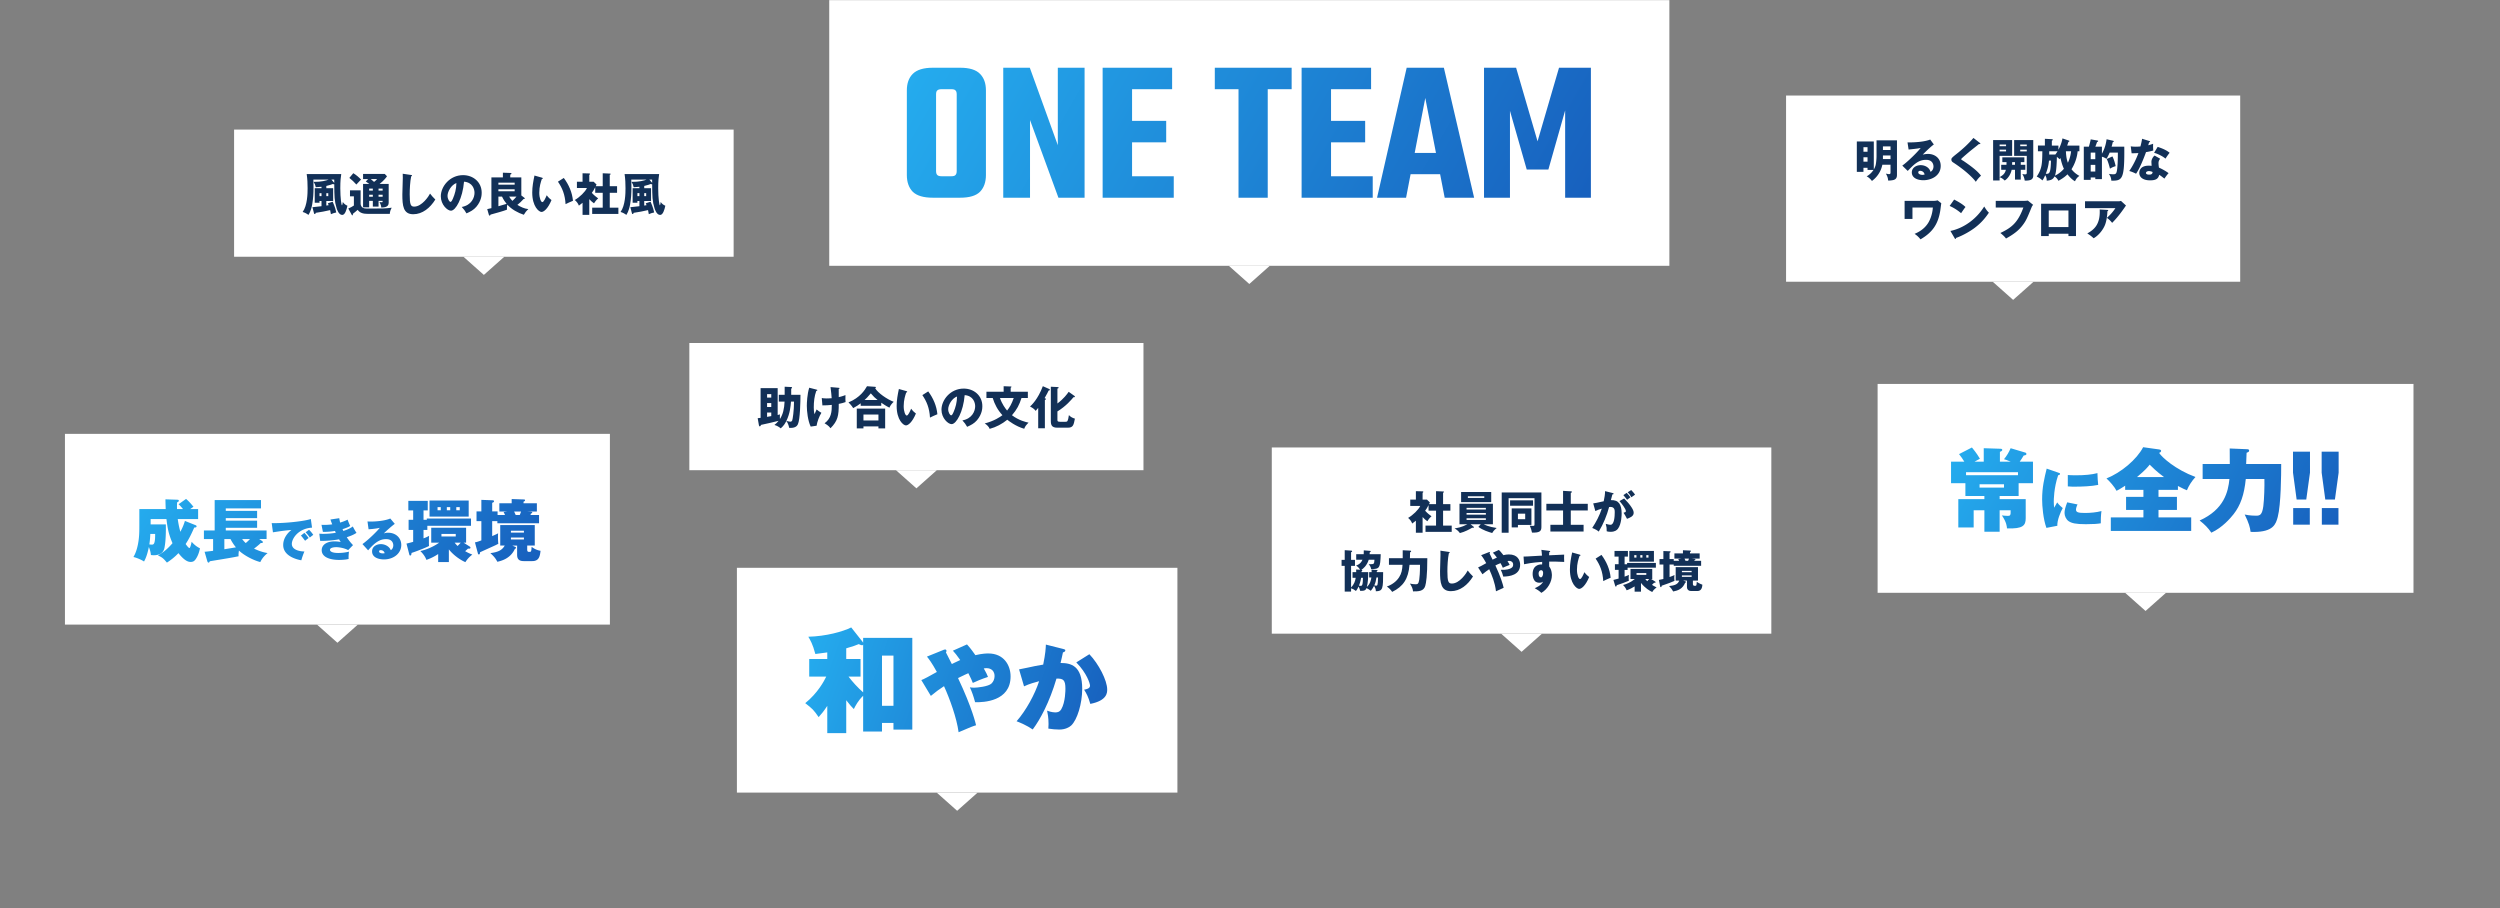 <svg width="1101" height="400" fill="none" xmlns="http://www.w3.org/2000/svg"><rect width="100%" height="100%" fill="#808080" stroke="none"/><g clip-path="url(#clip0_5979_5466)"><path fill="#fff" d="M103.094 57.07h220v56h-220z"/><path d="M143.714 81.89v.98h3v5.66h-3v2c.16-.02.86-.14 1.02-.16-.1-.24-.16-.4-.34-.84l2.12-.7c.26.6 1.18 2.62 1.58 4.74-.98.2-1.42.36-2.36.76-.08-.54-.16-1.02-.34-1.8-2.42.56-3.84.82-6.36 1.2-.02.12-.08.54-.38.54-.24 0-.32-.2-.36-.36l-.7-2.66c1.1-.1 2.76-.26 4-.44v-2.28h-.88v.74h-2.1v-6.4h2.98v-.62c-.4.04-2.14.18-2.52.2-.24-1.1-.4-1.48-.96-2.36 3.54.04 5.54-.58 6.64-1h-6.74c.02.92.06 2.48.06 3.5 0 2.62-.12 4.8-.58 7.44-.16.9-.62 3.04-1.62 4.6-.6-.44-1.62-1.04-2.58-1.28 2.1-2.88 2.18-8.2 2.18-10.42 0-2-.08-4.1-.4-6.28h15.22c-.2 1.18-.42 2.9-.42 6.22 0 4.42.5 7.52.72 7.52.22 0 .36-1.32.38-1.44.54.82 1.34 1.38 2.04 1.64-.38 1.84-1.06 4.06-2.28 4.06-1.5 0-2.26-2.22-2.48-2.94-.98-3.16-1-5.22-1.04-10.6-.04.04-.1.04-.18.04-.12 0-.32-.06-.48-.12-.4.16-1.24.5-2.84.86zm-2.12 4.5v-1.32h-.88v1.32h.88zm2.12-1.32v1.32h.86v-1.32h-.86zm2.24-5.98l1.26 1.46c-.02-.48-.02-1.22-.02-1.46h-1.24zm18.24 11.88v-2.52h-1.62v2.86h-2.68V80.99h2.74c-.8-.6-1.18-.84-1.54-1.06l1.02-1.06h-2.22v-2.28h9.54l1 1.04c-.38.54-1.26 1.8-3.24 3.36h3.98v8.3c0 1.92-1.84 2.06-3.26 2.12-.06-.84-.36-1.68-.78-2.42.52.06.92.08 1 .08.36 0 .38-.04.38-.62h-1.8v2.52h-2.52zm0-7.02v-.88h-1.62v.88h1.62zm2.52-.88v.88h1.8v-.88h-1.8zm0 2.68v.88h1.8v-.88h-1.8zm-2.52.88v-.88h-1.62v.88h1.62zm1.88-7.76h-2.78c.88.74.98.84 1.44 1.24.6-.44.96-.8 1.34-1.24zm-12.22-.52l1.74-2.08c1.28.78 2.5 1.82 3.42 2.82-.36.36-.64.6-2.08 2.18-1.24-1.38-1.66-1.76-3.08-2.92zm.28 5.48h4.68v5.76c0 .48.1 1.02.56 1.56.62.7 1.36.7 3.34.7 5.86 0 6.86 0 9.8-.38-.52.88-.84 1.9-.84 2.72h-9.54c-2.1 0-3.58-.32-4.62-1.78-.56.5-1.42 1.24-2.14 1.78.02.08.04.18.04.3 0 .14-.02.34-.24.34-.14 0-.22-.12-.32-.3l-1.46-2.7c.9-.4 1.72-.78 2.46-1.32v-4.04h-1.72v-2.64zm23.22-7.32l3.64.54c.3.04.46.06.46.28 0 .18-.14.24-.38.34-.48 2.36-.64 5.52-.64 7.94 0 4.54.44 5.38 1.98 5.38 3.42 0 6.44-4.62 6.98-5.74.5.66 1.38 1.76 2.32 2.62-2.28 3.7-5.68 6.48-9.72 6.48-4.44 0-4.8-3.76-4.8-8.76 0-1.16.2-6.22.2-7.24 0-.58 0-1.26-.04-1.84zm28.08 17.46c-.66-1.16-1.1-1.76-2.08-2.82 4.34-.8 5.62-4.16 5.62-6.24 0-1.62-.86-4.6-4.62-4.9-.62 7.32-3.64 12.78-5.76 12.78-1.56 0-4.46-2.64-4.46-6.34 0-4.3 3.92-9.32 9.8-9.32 4.38 0 8.2 2.98 8.2 7.76 0 .92-.08 3.48-2.36 6.18-1.22 1.42-2.64 2.16-4.34 2.9zm-4.44-13.36c-2.32.86-3.9 3.8-3.9 5.6 0 1.54.86 2.7 1.28 2.7.48 0 .86-.9 1.08-1.42.86-1.98 1.52-4.28 1.54-6.88zm25.66 3.62v-.88h-7.16v.88h7.16zm-11.4 10.24l-.68-2.38c1.16-.24 1.52-.32 1.84-.42V78.13h5.06v-2.08l3.24.12c.24 0 .54.02.54.3 0 .22-.26.32-.54.42v1.24h4.88v7.94l1.34 1.04c.1.08.16.16.16.28 0 .16-.08.26-.22.26-.06 0-.2.02-.3 0-.82.96-1.74 1.8-2.72 2.58 1.4.86 2.98 1.66 4.84 1.86-.92.82-1.58 1.72-2 2.5-2.64-.88-5.4-2.38-7.28-4.48-.14.56-.18 1.04-.16 2.24-1.6.62-4.8 1.5-7.22 2.16-.08.24-.18.44-.38.44-.26 0-.34-.3-.4-.48zm4.24-7.88v4.24c1.12-.32 3.34-.98 3.62-1.06-.62-.76-1.38-1.78-2.02-3.18h-1.6zm0-6.14v.88h7.16v-.88h-7.16zm7.96 6.14h-3.22c.38.66.8 1.22 1.42 1.88.64-.58 1.08-1.02 1.8-1.88zm7.92-9.28l3.26.92c.18.06.4.12.4.3 0 .26-.24.3-.42.32-.42 1.22-1.12 3.32-1.12 6.02 0 2.44.76 4.14 1.34 4.14.64 0 1.4-1.76 1.94-3.02.74 1.02 1.5 1.7 2.1 2.12-1.6 3.88-3.42 5.24-4.4 5.24-1.12 0-4.08-2.38-4.08-8.56 0-2.56.44-4.9.98-7.48zm10.34 2.7l2.58-1.64c2.2 2.96 3.7 6.36 4.04 10.06-1.18.46-2.6 1.14-3.26 1.48-.24-4.24-1.48-7.16-3.36-9.9zm16.64 2h3.08v-5.7l3.26.14c.1 0 .24.06.24.2 0 .18-.2.26-.4.32v5.04h3.22v2.9h-3.22v6.56h3.8v2.76h-11.54v-2.76h4.64v-6.56h-3.3v-2.46c-.64 1.2-.84 1.64-1.5 2.48 1.02 1.16 2.38 2.14 2.8 2.44-.72.6-1.52 1.58-1.84 2.18-.84-.58-1.34-1.04-2.08-1.84v6.92h-2.96v-5.32c-.84.68-1.14.92-1.62 1.26-.36-1.02-1.02-1.82-1.8-2.48 2.12-1.22 4.64-3.66 5.34-5.28h-4.4v-2.78h2.48v-3.72l2.96.08c.12 0 .32.04.32.26 0 .1-.08.2-.32.36v3.02h1.92l1.28 1.24c-.06.12-.32.64-.36.74zm21.36-.12v.98h3v5.66h-3v2c.16-.02.86-.14 1.02-.16-.1-.24-.16-.4-.34-.84l2.12-.7c.26.6 1.18 2.62 1.58 4.74-.98.2-1.42.36-2.36.76-.08-.54-.16-1.02-.34-1.8-2.42.56-3.84.82-6.36 1.2-.02.12-.08.54-.38.54-.24 0-.32-.2-.36-.36l-.7-2.66c1.1-.1 2.76-.26 4-.44v-2.28h-.88v.74h-2.1v-6.4h2.98v-.62c-.4.04-2.14.18-2.52.2-.24-1.1-.4-1.48-.96-2.36 3.54.04 5.54-.58 6.64-1h-6.74c.02.92.06 2.48.06 3.5 0 2.62-.12 4.8-.58 7.44-.16.9-.62 3.04-1.62 4.6-.6-.44-1.62-1.04-2.58-1.28 2.1-2.88 2.18-8.2 2.18-10.42 0-2-.08-4.1-.4-6.28h15.22c-.2 1.18-.42 2.9-.42 6.22 0 4.42.5 7.52.72 7.52.22 0 .36-1.32.38-1.44.54.82 1.34 1.38 2.04 1.64-.38 1.84-1.06 4.06-2.28 4.06-1.5 0-2.26-2.22-2.48-2.94-.98-3.16-1-5.22-1.04-10.6-.04.04-.1.04-.18.04-.12 0-.32-.06-.48-.12-.4.16-1.24.5-2.84.86zm-2.12 4.5v-1.32h-.88v1.32h.88zm2.12-1.32v1.32h.86v-1.32h-.86zm2.24-5.98l1.26 1.46c-.02-.48-.02-1.22-.02-1.46h-1.24z" fill="#123057"/><path d="M213.094 121.07l-9-8h18l-9 8zM365.195.07h370v117h-370z" fill="#fff"/><path d="M421.334 59.71V41.53c0-.84-.18-1.41-.54-1.71-.3-.36-.9-.54-1.8-.54h-3.06v-9.45h6.93c4.08 0 6.99.9 8.73 2.7 1.74 1.74 2.61 4.17 2.61 7.29v19.89h-12.87zm0 15.66V57.55h12.87v19.53c0 3.12-.87 5.58-2.61 7.38-1.74 1.74-4.65 2.61-8.73 2.61h-7.11v-9.45h3.24c.9 0 1.5-.18 1.8-.54.36-.36.54-.93.54-1.71zm-9.09-33.84v18.18h-12.87V39.82c0-3.12.87-5.55 2.61-7.29 1.8-1.8 4.74-2.7 8.82-2.7h6.84v9.45h-2.97c-.9 0-1.53.18-1.89.54-.36.3-.54.87-.54 1.71zm0 15.75v18.09c0 .78.18 1.35.54 1.71.36.36.99.54 1.89.54h2.88v9.45h-6.75c-4.08 0-7.02-.87-8.82-2.61-1.74-1.8-2.61-4.26-2.61-7.38v-19.8h12.87zm53.617-27.45h11.79v57.24h-11.52l-12.51-34.2v34.2h-11.79V29.83h11.7l12.33 34.11V29.83zm19.74 0h12.96v57.24h-12.96V29.83zm27.99 23.4v9.45h-22.05v-9.45h22.05zm2.61-23.4v9.45h-25.47v-9.45h25.47zm.72 47.79v9.45h-26.19v-9.45h26.19zm28.52-44.01h12.87v53.46h-12.87V33.61zm23.4-3.78v9.45h-33.84v-9.45h33.84zm4.387 0h12.96v57.24h-12.96V29.83zm27.99 23.4v9.45h-22.05v-9.45h22.05zm2.61-23.4v9.45h-25.47v-9.45h25.47zm.72 47.79v9.45h-26.19v-9.45h26.19zm35.746-10.26v9.36h-24.93v-9.36h24.93zm8.91 19.71h-12.96l-8.55-43.92-8.46 43.92h-12.78l13.05-57.24h16.38l13.32 57.24zm32.706-12.42h-9.54l-7.38-25.83v38.25h-11.43V29.83h14.13l9.45 32.4 9.45-32.4h14.04v57.24h-11.34V48.64l-7.38 26.01z" fill="url(#paint0_linear_5979_5466)"/><path d="M550.195 125.07l-9-8h18l-9 8zM28.602 191.07h240v84h-240z" fill="#fff"/><path d="M81.432 229.41l4.8 1.92c.21.09.33.27.33.54 0 .39-.51.45-1.02.45-1.29 2.94-2.31 5.04-3.78 7.26.18.27 1.23 1.77 1.65 1.77.42 0 .9-2.28.99-2.76 1.32 1.56 2.7 2.43 3.66 2.88-.33 1.68-.87 3.3-1.83 4.71-.63.96-1.26 1.29-2.25 1.29-.84 0-2.49-.18-5.4-3.87-1.53 1.62-3.21 2.97-5.07 4.17-1.59-1.86-1.89-2.19-3.96-3.18 2.49-1.29 4.59-3.24 6.42-5.37-1.89-4.38-2.22-7.05-2.67-10.62h-6.96v2.34h6.69c.06 2.43.03 7.23-.6 10.29-.18.9-.78 3.3-4.74 3.3-.39 0-.66-.03-1.23-.09-.09-.78-.18-1.71-.9-3.54-.81 3.96-1.68 5.55-2.13 6.39-1.11-.75-3.27-1.68-4.68-1.98 1.98-3.18 2.4-8.13 2.46-8.94.18-1.98.15-4.71.15-7.05v-5.13h11.61c-.09-2.46-.09-3.27-.12-4.29l5.22.18c.24 0 .69.03.69.48 0 .3-.45.54-.75.66-.06.75-.09 1.56-.06 2.97h2.64c-1.08-1.29-1.35-1.59-1.95-2.13l3.3-2.34c1.2 1.05 2.04 1.95 3.27 3.48-.87.57-1.14.78-1.44.99h3.48v4.41h-8.97c.33 2.43.78 4.26 1.14 5.61 1.26-2.34 1.77-3.96 2.01-4.8zm-13.11 5.73h-2.13c-.09 2.55-.36 4.23-.42 4.62.3.03.63.09 1.08.09.78 0 1.53-.15 1.47-4.71zm45.84 2.25l1.29.87c.18.12.3.3.3.51 0 .33-.3.42-.9.36-.93.9-1.95 1.71-2.97 2.49 3.03 1.44 4.95 1.77 5.97 1.95-.57.45-2.28 1.89-3.21 3.96-2.85-.69-7.02-2.82-9.42-5.07-.15 1.2-.21 1.68-.15 2.52-3 .6-3.87.75-12.66 2.19-.12.24-.27.6-.57.6-.24 0-.45-.3-.54-.6l-1.2-4.17c.75-.06 1.29-.12 3.75-.42v-5.19h-4.05v-3.78h4.74v-13.38h20.4v3.66h-15.51V225h13.8v3.18h-13.8v1.11h13.8v3.15h-13.8v1.17h17.97v3.78h-3.24zm-4.05 0h-3.48c.54.72 1.05 1.29 1.59 1.77.84-.69 1.38-1.26 1.89-1.77zm-11.31 4.5l5.1-.84c-1.23-1.5-1.95-2.79-2.4-3.66h-2.7v4.5zm38.08-13.32l.54 3.8c-6.08.38-8.9 4.82-8.9 7.16 0 2.68 3.54 3.32 5.54 3.34a31.26 31.26 0 00-1.36 3.88c-.94-.16-7.98-1.42-7.98-6.72 0-3.94 3.3-6.4 3.64-6.64-2.74.22-4.7.5-8.16 1.04l-.54-4.06c5.88.16 14.76-.9 17.22-1.8zm-4.36 7.3l1.52-1.2c.44.42 1.54 1.76 1.88 2.28-.28.16-1.04.78-1.56 1.2-1.26-1.64-1.4-1.82-1.84-2.28zm2.06-1.44l1.5-1.12c.82.7 1.7 1.96 1.88 2.22-.92.72-1.06.82-1.52 1.2-.32-.5-1.18-1.66-1.86-2.3zm10.94-5.64l3.88-.58c.16.98.28 1.48.4 1.94.16-.06 1.88-.56 3.28-1.3.2.58.62 1.7 1.16 2.78-.44.26-1.18.72-3.4 1.42.06.12.32.66.36.78 1.02-.32 2.8-.94 4.18-1.98.46.96 1.02 1.92 1.62 2.82-1.5.98-2.92 1.46-4.28 1.92.78 1.22 1.48 2.14 2.74 3.48l-2.14 2.2c-1.78-1-4.32-1.3-5.26-1.3-.7 0-2.74.14-2.74 1.18 0 .52.64 1.38 3.62 1.38 1.5 0 3.3-.2 4.74-.58-.06.5-.24 2.22-.14 3.2-1.5.44-4.02.44-4.3.44-3.44 0-7.56-1-7.56-4.3 0-2.3 2.16-3.86 5.58-3.86.9 0 1.92.08 2.8.28-.24-.34-.4-.58-.74-1.2-2.36.48-6.04.76-8.32.68l-.38-3.16c.44.04.86.08 1.74.08 1.28 0 3.46-.1 5.52-.48-.02-.04-.3-.68-.36-.8-.58.1-2.44.42-5.32.42l-.62-3.12c.38.02.66.04 1.06.04 1.22 0 2.44-.08 3.66-.24-.44-1.12-.6-1.62-.78-2.14zm26.36-.44l1.98 2.36c-.98.66-3.94 3.24-4.84 4.22.4-.14.88-.32 1.92-.32 3.38 0 5.78 2.3 5.78 5.38 0 3.66-3.3 6.38-7.66 6.38-1.58 0-5.2-.5-5.2-3.54 0-2.22 2.12-3.2 3.86-3.2 1.9 0 3.8 1.1 4.36 2.66.82-.4 1.12-1.42 1.12-2.14 0-.54-.2-2.72-3.16-2.72-2.32 0-4.56.96-7.92 4.94l-2.5-2.76c2.78-2 6.58-5.78 7.64-7.16-2.02.46-4.5.62-4.94.64l-.48-3.44c.38.02.8.04 1.46.04 2 0 6-.24 8.58-1.34zm-2.48 15.28c-.2-.84-.88-1.34-1.74-1.34-.64 0-.72.38-.72.56 0 .7 1.06.86 1.62.86.4 0 .66-.04.84-.08zm19.76-23.19h17.25v7.08h-17.25v-7.08zm7.62 2.91v1.38h1.5v-1.38h-1.5zm-2.67 1.38v-1.38h-1.41v1.38h1.41zm6.84-1.38v1.38h1.53v-1.38h-1.53zm-3.27 18.6v5.58h-4.71v-3.54c-.6.42-2.61 1.71-5.19 2.58-.66-1.92-2.19-3.42-2.67-3.9.6-.12 4.5-.99 8.31-3.69h-3.51v-6.57h15.36v6.57h-1.11l2.73 1.74c.15.09.3.27.3.48 0 .51-.69.45-1.08.39-.42.42-.51.48-1.26 1.14 1.41.84 2.4 1.2 3.15 1.5-1.38 1.11-2.07 1.83-3.06 3.33-1.89-.81-5.01-2.76-7.26-5.61zm3.03-6.81h-6.3v1.11h6.3v-1.11zm2.19 3.84h-2.67c.3.42.66.84 1.29 1.47.09-.09.9-.87 1.38-1.47zm-16.38-14.19v4.14h1.44v-.57h19.47v3.21h-19.23v1.8h-1.68v3.72c1.14-.42 1.32-.51 2.46-1.11-.06.66-.09 1.05-.09 2.4 0 1.14 0 1.5.06 2.07-1.41.75-5.79 2.46-7.71 3.06-.03.48-.09 1.14-.6 1.14-.27 0-.33-.3-.39-.48l-1.23-4.77c1.38-.33 2.58-.66 2.94-.78v-5.25h-2.01v-4.44h2.01v-4.14h-2.13v-4.2h8.55v4.2h-1.86zm41.22 15.48h-2.16l1.2.51c.24.09.48.27.48.45 0 .3-.33.42-.51.51-1.95 4.32-6.06 5.28-7.71 5.67-.78-1.47-1.38-2.25-3.09-3.81 3.36-.45 5.13-1.23 6.33-3.33h-1.98v-9.03h15.21v9.03h-3.33v1.83c0 .39.12.93.63.93h.54c.51 0 .66-.09.78-2.22.78.6 1.86 1.38 3.93 1.77-.27 2.22-.57 4.53-3.63 4.53h-3.84c-2.73 0-2.85-1.77-2.85-2.91v-3.93zm3-2.7v-.84h-5.73v.84h5.73zm-5.73-3.84v.84h5.73v-.84h-5.73zm-14.52 10.11l-1.32-4.98c.66-.12.96-.18 2.82-.87v-8.49h-2.13v-4.29h2.13v-5.07l4.92.18c.18 0 .66.03.66.42 0 .42-.51.6-.81.69v3.78h2.37v1.59h3.27c-.36-.84-.42-.93-.6-1.29l1.71-.24h-3.6v-3.63h5.43v-1.86l5.31.18c.33 0 .57.06.57.36s-.21.42-.66.63v.69h5.88v3.63h-4.41l1.59.12c.57.03.78.09.78.36 0 .21-.27.36-.54.39-.12.3-.15.42-.24.66h3.78v3.66h-18.36v-.96h-2.28v6.6c1.65-.72 1.98-.9 2.61-1.23-.03.39-.06.72-.06 1.11 0 .72 0 2.25.15 3.51-.36.18-.75.39-1.32.66-1.05.48-5.76 2.61-6.72 3.06-.06.57-.09.96-.54.96-.21 0-.33-.12-.39-.33zm18.99-18.57h-3.06c.21.48.51 1.14.69 1.53h1.8c.12-.27.42-1.05.57-1.53z" fill="url(#paint1_linear_5979_5466)"/><path d="M148.602 283.07l-9-8h18l-9 8zM303.584 151.07h200v56h-200z" fill="#fff"/><path d="M345.524 176.87h-2.54v-3h2.58v-3.56l2.88.14c.16 0 .38.04.38.28 0 .18-.18.32-.38.44v2.7h4.08c0 2.62-.14 10.94-1.14 12.98-.24.48-.8 1.6-3.2 1.6-.24 0-.4-.02-.64-.04-.16-1.06-.66-2.26-1.24-3.02-.54 1.04-1 1.96-2.46 3.26-.94-.76-1.66-1.16-2.8-1.5.76-.6 1.28-1.1 1.84-1.82-1.02.28-6.78 1.64-7.7 1.78-.2.4-.34.66-.58.66-.28 0-.34-.3-.4-.6l-.52-3c.34-.02.86-.08 1.28-.14v-13.1h7.52v11.84c.5-.14.74-.2 1-.28-.02.26-.04.84-.04 1.2 0 .32.02.56.04.84 1.32-1.98 1.92-4.62 2.04-7.66zm-7.7 2.38h1.84v-1.74h-1.84v1.74zm0 2.42v1.92c.8-.14 1.44-.26 1.84-.34v-1.58h-1.84zm0-6.58h1.84v-1.5h-1.84v1.5zm11.86 1.78h-1.34c-.14 1.86-.4 5.2-2.02 8.48.18.06 1.2.36 1.68.36.42 0 .7-.16.86-.48.24-.52.82-4.38.82-8.36zm16.08-6.4l3.42.3c.38.04.54.04.54.24 0 .2-.22.26-.36.28 0 1.14 0 2.5.02 3.6.18-.04 1.54-.32 2.96-.9-.04 1.86-.04 2.04.04 3.08-1 .38-1.58.5-3 .8.02 5.26-.44 7.48-3.62 10.72-.84-1.16-2.28-2-2.62-2.18 2.94-2.18 3.18-5.02 3.18-8.1-1.3.14-2.84.24-4.14.22l-.28-3.24c.54.1 1 .18 2.12.18.2 0 1 0 2.24-.1-.04-.62-.22-3.06-.5-4.9zm-9.38.28l3.24.84c.24.06.34.1.34.24 0 .24-.34.3-.48.32-.84 2.32-1.1 4.8-1.1 7.26 0 .98.06 2.08.34 3 .14-.32.76-1.78.9-2.08.82.68 1.18.9 2.12 1.46-.98 1.56-1.88 4.04-2.12 5.7l-2.6.38c-1.26-2.64-1.7-6.74-1.7-9.14 0-1.28.14-5.12 1.06-7.98zm31.72 6.6v1.36h-9.06v-1.1c-1.02.76-1.66 1.24-3.3 2.12-.24-.38-.66-1.12-2.08-2.52 5.14-2.1 7.22-5.48 8.16-7.12l3.6.26c.1 0 .32.06.32.24 0 .12-.08.2-.32.38 1.12 2.02 5.28 4.92 8.16 5.98-.68.62-1.52 1.6-1.88 2.58-1.48-.72-2.84-1.64-3.6-2.18zm-7.34-1.2h5.72c-1.22-.94-1.72-1.48-2.98-2.92-1.72 1.98-1.8 2.08-2.74 2.92zm6.1 11.64h-6.6v.88h-2.94v-8.72h12.5v8.72h-2.96v-.88zm-6.6-2.62h6.6v-2.62h-6.6v2.62zm15.6-13.86l3.26.92c.18.06.4.12.4.3 0 .26-.24.3-.42.32-.42 1.22-1.12 3.32-1.12 6.02 0 2.44.76 4.14 1.34 4.14.64 0 1.4-1.76 1.94-3.02.74 1.02 1.5 1.7 2.1 2.12-1.6 3.88-3.42 5.24-4.4 5.24-1.12 0-4.08-2.38-4.08-8.56 0-2.56.44-4.9.98-7.48zm10.34 2.7l2.58-1.64c2.2 2.96 3.7 6.36 4.04 10.06-1.18.46-2.6 1.14-3.26 1.48-.24-4.24-1.48-7.16-3.36-9.9zm19.72 13.96c-.66-1.16-1.1-1.76-2.08-2.82 4.34-.8 5.62-4.16 5.62-6.24 0-1.62-.86-4.6-4.62-4.9-.62 7.32-3.64 12.78-5.76 12.78-1.56 0-4.46-2.64-4.46-6.34 0-4.3 3.92-9.32 9.8-9.32 4.38 0 8.2 2.98 8.2 7.76 0 .92-.08 3.48-2.36 6.18-1.22 1.42-2.64 2.16-4.34 2.9zm-4.44-13.36c-2.32.86-3.9 3.8-3.9 5.6 0 1.54.86 2.7 1.28 2.7.48 0 .86-.9 1.08-1.42.86-1.98 1.52-4.28 1.54-6.88zm15.7.66h-2.76v-2.76h7.58v-2.42l3.2.12c.1 0 .26.02.26.18 0 .12-.16.24-.36.36v1.76h7.56v2.76h-2.8c-.94 3-2.04 5.12-4.2 7.6 3.08 2.32 6.1 3 7.3 3.26-1.26 1.3-1.5 1.66-1.9 2.7-3.78-1.06-6.94-3.56-7.46-3.98-2.28 1.86-4.9 3.26-7.76 4.02-.28-.9-1.36-1.92-2.18-2.38 4.22-1.1 6.74-2.84 7.8-3.64-2.16-2.36-3.4-4.76-4.28-7.58zm9.26 0h-6.06c.88 2.66 2.44 4.72 3.14 5.54 1.08-1.34 2.06-2.98 2.92-5.54zm13.72.88v12.46h-2.94v-8.98c-.54.68-.84 1-1.12 1.32-.56-.74-1.1-1.22-2.48-1.92.54-.48 3.48-3.14 5.64-8.96l2.8 1.24c.1.04.3.16.3.34 0 .3-.42.34-.56.36-.34.76-.54 1.16-1.76 3.32.54.22.6.26.6.4 0 .2-.18.28-.48.42zm10.48-3.6l2.5 1.78c.14.1.24.16.24.32 0 .32-.38.3-.62.28-.92 1.1-3.24 3.9-7.08 6.26v3.6c0 .64 0 .96 1.2.96h2.34c.84 0 1.1-.08 1.52-2.94.7.76 1.5 1.22 2.64 1.56-.54 2.78-.76 3.98-3.12 3.98h-4.58c-2.46 0-2.9-1.1-2.9-2.98v-15.06l2.9.14c.18 0 .54.02.54.3 0 .18-.06.2-.54.4v6.54c2.78-2.08 4.3-4.18 4.96-5.14z" fill="#123057"/><path d="M403.584 215.07l-9-8h18l-9 8zM826.9 169.07h236v92h-236z" fill="#fff"/><path d="M869.603 203.31h4.04v-5.92l7.4.24c.28 0 .76.04.76.52 0 .28-.2.52-1.04.84v4.32h4.72c-1.6-.68-2.12-.84-2.92-1.08 1.16-1.36 2.24-3.2 2.92-4.84l6.56 1.96c.24.08.4.4.4.56 0 .56-.76.64-1.2.68-.84 1.4-1.08 1.76-1.76 2.72h5.84v9.48h-6.32v5.64h-8.36v1.4h11.48v8.36c0 3.2-1.12 4.76-8.24 4.52-.08-.88-.16-2.64-2.24-5.72.76.08 1.64.2 2.52.2 1 0 1.44-.04 1.32-2.48h-4.84v9.48h-6.72v-9.48h-4.72v7.6h-6.76v-12.48h11.48v-1.4h-8.36v-5.64h-6.32v-9.48h5.84c-1-1.6-1.12-1.76-2.32-3.32l5.68-2.92c2.08 2.52 3.04 4.16 3.52 4.96-.32.2-1.56.88-2.36 1.28zm-3.76 4.64v1.32h22.88v-1.32h-22.88zm16.72 5.32h-10.76v1.48h10.76v-1.48zm18.8-6.89l5.28 1.83c.42.15.6.21.6.48 0 .42-.48.54-.84.63-1.92 5.58-1.92 11.04-1.92 11.7 0 1.11.09 1.86.18 2.58.21-.36 1.14-2.01 1.32-2.34.36.48.87 1.2 2.46 2.49-.99 1.77-2.49 5.28-2.4 7.8l-4.8.93c-1.41-3.84-1.89-9.63-1.89-12.54 0-5.4.99-9.42 2.01-13.56zm9.3 7.83v-5.01c.81.06 1.83.12 3.51.12 3.99 0 7.05-.3 9.54-.96.03 1.83.18 3.87.33 5.19-2.88.63-7.41.78-10.47.78-.54 0-1.59 0-2.91-.12zm-.27 7.02l4.56.93c-.36.63-.69 1.74-.69 2.22 0 1.23.9 1.53 4.02 1.53 2.28 0 4.98-.24 7.2-.84-.24 1.65-.33 4.23-.3 5.4-1.5.24-3.33.39-6.57.39-4.5 0-6.24-.45-7.56-1.32-1.14-.78-1.83-2.34-1.83-3.6 0-1.26.3-2.37 1.17-4.71zm40.21-5.48v3.08h8.12v5.76h-8.12v3.28h14.4v5.96h-35.4v-5.96h14.36v-3.28h-7.64v-5.76h7.64v-3.08h-8.04v-1.84c-2.4 1.56-3.04 1.88-3.8 2.24-.8-1.64-3.08-4.28-4.44-5.44 6.44-2.56 13.32-8.32 16.16-13.76l7.12 1c.28.04.8.16.8.64 0 .44-.56.72-.88.88 1.32 2 7.12 7.28 16 10.6-1.64 1.76-3 3.92-3.76 5.84-.76-.28-1.76-.72-3.96-1.88v1.72h-8.56zm-9.48-5.64h11.92c-3.36-2.48-5.36-4.52-6.32-5.48-.88 1.12-1.88 2.36-5.6 5.48zm40.84-12.6l7.68.32c.52.04.88.12.88.6 0 .52-.36.68-1.12.96-.12 3.4-.12 3.8-.2 4.96h15.437c0 4.44-.08 17.84-1.52 23.32-.84 3.12-1.88 6.6-10.637 6.6-.56 0-.92 0-1.32-.04-.28-2.04-.68-3.72-2.6-7.64 2.12.52 4.76.52 5.04.52 1.76 0 2.64-.44 3.16-4.16.4-3.08.56-8.88.48-12h-8.2c-.68 6.96-2.36 11.64-5.36 15.48-1.36 1.72-4.92 5.92-9.8 8.16-1.52-2.2-2.84-3.52-5.16-5.36 10.84-4.88 12.56-12.68 13.12-18.28h-11.8v-6.6h11.96c0-1.04-.04-5.52-.04-6.84zm27.957 33.56v-7.32h7.32v7.32h-7.32zm-.08-32.16h7.48v9.24l-1.64 11.84h-4.24l-1.6-11.84v-9.24zm12.7 32.16v-7.32h7.32v7.32h-7.32zm-.08-32.16h7.48v9.24l-1.64 11.84h-4.24l-1.6-11.84v-9.24z" fill="url(#paint2_linear_5979_5466)"/><path d="M944.9 269.07l-9-8h18l-9 8zM324.531 250.07h194v99h-194z" fill="#fff"/><path d="M372.681 308.37v14.5h-8.35v-12c-1.55 2.35-2.45 3.45-3.8 4.95-2.25-3.25-2.7-3.65-5.9-6.15 5.55-4.5 8.3-9.75 9.25-11.7h-7.5v-7.75h7.95v-2.9c-.85.1-4.5.6-5.25.7-1.15-4.4-2.3-6.25-3.1-7.6 7.8-.2 15.2-2.25 18.9-4.1l5.05 6.4c.1.1.1.15.2.35v-2.15h21.65v40.4h-8.3v-2.95h-5.05v3.8h-8.3v-15.75c-2.2 2.1-3.35 4.35-4.1 5.85-.9-.9-1.7-1.75-3.35-3.9zm6.3-10.4h-5.3c1.75 2.3 4.1 4.9 6.45 6.95v-21.05c-.05.1-.2.3-.45.3-.45 0-1.15-.35-1.5-.5-1.7.7-2.1.85-5.5 1.85v4.7h6.3v7.75zm9.45-9.25v22.1h5.05v-22.1h-5.05zm31.22-2.158l6.216-2.772c.714.798 1.554 1.68 3.696 4.746 3.108-.756 5.124-.756 5.712-.756 6.762 0 9.786 5.124 9.786 10.122 0 11.004-11.97 11.466-15.624 11.34-.756-2.772-1.344-4.452-2.31-6.552.63.084.966.168 1.806.168 1.386 0 6.342-.504 7.728-1.848.882-.84 1.344-2.058 1.344-3.234 0-3.234-2.73-3.528-3.486-3.528-.462 0-.966.084-1.26.126 1.092 1.848 1.428 2.73 1.848 3.738-2.856.924-5.46 2.058-6.678 2.646-.42-1.05-.882-2.226-1.974-4.284-1.176.504-1.512.672-4.536 2.142 6.258 13.23 7.812 20.202 7.938 20.79-1.05.294-2.436.756-7.686 3.066-.84-6.258-3.822-14.574-6.426-20.286-2.52 1.68-3.066 2.058-5.796 4.284l-4.2-6.972c.63-.252 1.092-.42 2.646-1.26.672-.378 3.612-1.974 4.2-2.31-2.184-3.99-3.486-5.67-4.368-6.762l7.476-3.024c.084-.042.336-.126.504-.126.336 0 .63.252.63.63 0 .252-.126.462-.252.672.42.84 2.226 4.41 2.604 5.124.126-.042 1.428-.756 3.696-1.764-1.512-2.184-2.352-3.15-3.234-4.116zm40.95-2.688l7.644 1.932c.714.168.924.294.924.63 0 .546-.714.798-1.05.882-.336 1.554-.588 2.856-1.05 4.662 4.536 0 9.534 1.134 9.534 11.382 0 6.594-2.226 13.65-4.83 16.128-.798.756-2.604 1.806-5.25 1.806-1.344 0-3.528-.168-4.83-.42.042-.546.084-1.134.084-2.016 0-2.772-.378-4.704-.63-5.88 1.932.756 3.402.756 3.696.756.462 0 1.722 0 2.52-1.344 1.89-3.15 1.848-8.736 1.848-9.114 0-3.78-.924-4.536-3.948-4.41-3.066 10.416-7.224 18.102-10.458 22.386-2.604-1.806-5.754-3.108-7.098-3.612 4.2-4.788 8.064-11.886 9.912-17.64-1.218.294-4.536 1.218-6.636 2.268l-2.184-7.476c1.26-.252 2.52-.504 3.738-.756 2.31-.504 4.578-1.008 6.888-1.344 1.008-4.872 1.134-7.392 1.176-8.82zm13.398 7.854l5.754-3.612c4.074 4.242 7.854 11.508 7.854 15.54 0 1.386 0 4.872-7.434 6.342-.84-2.982-1.638-4.536-2.73-6.258.882-.168 2.604-.462 2.604-1.764 0-.882-1.386-5.502-6.048-10.248z" fill="url(#paint3_linear_5979_5466)"/><path d="M421.531 357.07l-9-8h18l-9 8zM560.094 197.07h220v82h-220z" fill="#fff"/><path d="M629.354 222.01h3.08v-5.7l3.26.14c.1 0 .24.06.24.2 0 .18-.2.26-.4.32v5.04h3.22v2.9h-3.22v6.56h3.8v2.76h-11.54v-2.76h4.64v-6.56h-3.3v-2.46c-.64 1.2-.84 1.64-1.5 2.48 1.02 1.16 2.38 2.14 2.8 2.44-.72.6-1.52 1.58-1.84 2.18-.84-.58-1.34-1.04-2.08-1.84v6.92h-2.96v-5.32c-.84.68-1.14.92-1.62 1.26-.36-1.02-1.02-1.82-1.8-2.48 2.12-1.22 4.64-3.66 5.34-5.28h-4.4v-2.78h2.48v-3.72l2.96.08c.12 0 .32.04.32.26 0 .1-.08.2-.32.36v3.02h1.92l1.28 1.24c-.06.12-.32.64-.36.74zm21.72 10.04l1.04-1.16h-4.48l1.24.98c.12.1.24.2.24.32 0 .1-.08.28-.4.28-.12 0-.2-.02-.34-.08-1.18.7-3.22 1.82-5.44 2.38-.6-.84-1.18-1.36-2.34-2.08.98-.12 3-.4 5.64-1.8h-3.48v-9.04h14.72v9.04h-4.02c.3.16 2.1 1.12 5.68 1.64-1.4 1.14-1.74 1.82-1.96 2.22-1.68-.5-4.02-1.2-6.1-2.7zm3.3-6.12h-8.5v.74h8.5v-.74zm-8.5-1.54h8.5v-.74h-8.5v.74zm8.5 3.84h-8.5v.74h8.5v-.74zm-10.9-11.54h13.26v4.44h-13.26v-4.44zm10.2 1.86h-7.22v.74h7.22v-.74zm12.08 5.34h8.68v7.28h-5.94v1.1h-2.74v-8.38zm5.94 2.32h-3.2v2.44h3.2v-2.44zm-10.34-9.34h17.48v15.22c0 1.78-.68 2.58-4.14 2.46-.1-.7-.62-2.34-.98-3.06.54.1.8.12 1.16.12.76 0 .92 0 .92-.74v-11.46h-11.4v15.2h-3.04v-17.74zm3.68 3.48h10.12v2.36h-10.12v-2.36zm26.74 1.52h7.48v2.94h-7.48v6.3h5.64v2.96h-14.62v-2.96h5.58v-6.3h-7.36v-2.94h7.36v-5.7l3.4.2c.2.02.52.06.52.26s-.18.28-.52.42v4.82zm15.1-5.58l3.26.82c.36.08.48.12.48.34 0 .26-.26.26-.52.28-.1.4-.56 2.08-.66 2.52 3.54-.14 4.74 2.06 4.74 5.94 0 .32 0 4.6-1.66 6.7-.44.56-1.28 1.32-3.22 1.32-.88 0-1.28-.12-1.7-.24 0-1.46-.02-1.72-.42-3.26 1.26.34 1.68.4 2.1.4 1.64 0 1.86-3.6 1.86-5.6 0-.8-.06-2.26-1.88-2.26-.2 0-.4.02-.6.04-1.02 3.8-2.52 7.46-4.56 10.82-.6-.5-1.3-.96-2.88-1.6 1.64-2.48 3.26-5.5 4.22-8.52-1.24.36-1.88.62-2.84 1.08l-.94-3.38c.8-.08 1.68-.28 4.62-.94.36-1.76.58-2.84.6-4.46zm8.06 1.76l1.46-1c.88.9 1.24 1.4 1.64 1.98-.46.32-.56.4-1.46 1.06-.2-.26-1.2-1.58-1.64-2.04zm-1.72 2.62l2.06-1.14c1.26 1.26 2.46 2.64 3.24 3.86.74 1.14.96 1.8.96 2.5 0 1.5-1.74 2.14-2.94 2.6-.44-.98-1.2-2.18-1.52-2.66.76-.24 1.02-.32 1.02-.76 0-.96-1.96-3.48-2.82-4.4zm3.64-3.88l1.54-.98c1.1 1.12 1.48 1.72 1.68 2.04-.44.32-1.16.82-1.62 1.14-.56-1-.9-1.48-1.6-2.2zm-121.84 29.76h1.72v2.66h-1.72v9.5c1.46-1.5 1.8-2.88 2.04-4.24h-1.4v-2.5h1.62c0-.44 0-.64-.04-1.16l1.76.1c-.08-.14-.58-1.1-1.78-1.84 1.76-.58 2.48-1.74 2.82-2.56h-2.76v-2.44h3.3c.06-.92.06-1.26.04-1.7l2.86.24c.08 0 .2.12.2.24 0 .18-.1.22-.44.4-.04.52-.04.62-.06.82h4.9c-.22 6.12-.46 6.52-4.22 6.56-.14-.92-.56-1.56-1.06-2.18.38.02.64.02.9.02 1.48 0 1.5-.24 1.62-1.96h-2.52c-.84 2.66-2.56 4.02-3.24 4.44.14.02.4.02.4.28 0 .18-.18.3-.34.36 0 .16.02.18.02.38h2.94c0 2.14-.12 4.7-.62 6.52 1.52-1.4 1.82-3 2-4.18h-.98v-2.34h1.1c-.02-.5-.02-.7-.06-1.14l2.4.2c.18.02.28.08.28.2 0 .12-.04.14-.38.36 0 .22.02.28.02.38h2.8c0 7.24-.08 8.38-3.22 8.42 0-.82-.12-1.28-.78-2.38-.54 1.08-1.04 1.7-1.44 2.18-.96-.78-1.74-1.12-1.9-1.18-.28.76-.7 1.26-2.74 1.22-.24-.96-.62-1.72-.72-1.92-.5 1.1-.84 1.54-1.18 1.96-1.02-.78-1.14-.82-2.14-1.18v1.46h-2.8v-11.34h-1.38v-2.66h1.38v-4.26l2.88.2c.08 0 .38.02.38.28 0 .22-.18.3-.46.46v3.32zm5.22 7.92h-.8c-.26 1.68-.7 2.86-.94 3.46.5.06.72.08.78.08.28 0 .48-.06.66-.46.26-.54.3-2.18.3-3.08zm6.66-.16h-.7c-.18 1.26-.4 2.28-.96 3.5.12.02.6.12.86.12.34 0 .46-.12.54-.42.1-.32.26-1.24.26-3.2zm10.86-11.98l3.24.16c.18 0 .48.04.48.3 0 .18-.14.3-.48.46 0 .28-.06 2.46-.06 2.58h7.66c0 7.76-.54 10.96-.92 12.22-.7 2.38-3 2.4-5.36 2.4-.16-1.18-.46-2.04-1.38-3.44.78.2 1.76.3 2.58.3.78 0 1.22-.14 1.52-2.02.16-1.02.34-3.2.34-6.56h-4.62c-.5 6.24-2.8 9.58-7.64 11.94-.58-.86-1.22-1.58-2.34-2.36 3.5-1.22 5.06-3.56 5.38-4.06 1.16-1.78 1.38-3.38 1.52-5.52h-5.98v-2.9h6.06c.02-1.98.02-2.34 0-3.5zm16.6.18l3.64.54c.3.04.46.06.46.28 0 .18-.14.24-.38.34-.48 2.36-.64 5.52-.64 7.94 0 4.54.44 5.38 1.98 5.38 3.42 0 6.44-4.62 6.98-5.74.5.66 1.38 1.76 2.32 2.62-2.28 3.7-5.68 6.48-9.72 6.48-4.44 0-4.8-3.76-4.8-8.76 0-1.16.2-6.22.2-7.24 0-.58 0-1.26-.04-1.84zm18.52 10.4l-1.92-3.02c.94-.4 1.58-.74 3.58-1.88-.72-1.3-1.22-2.22-2.24-3.5l3.32-1.3c.08-.04.18-.08.32-.08.12 0 .28.02.28.26 0 .14-.12.22-.24.3.36.8.98 2.02 1.36 2.78.54-.28.96-.5 1.9-.92-.84-1.16-1.32-1.66-1.78-2.14l2.64-1.22c.38.34.98.92 2.02 2.3.8-.2 1.56-.32 2.4-.32 3.86 0 4.96 2.54 4.96 4.58 0 4.46-4.56 5.14-7.44 5.18-.34-1.26-.5-1.76-1.08-3 1.42.06 2.2 0 2.98-.16 2.46-.54 2.46-1.58 2.46-2.16 0-1-.78-1.6-1.74-1.6-.24 0-.58.04-.76.06.46.72.74 1.28.96 1.72-1.14.4-2.28.92-3.02 1.26-.22-.54-.44-1.08-1-2.04-.94.36-1.64.7-2.26 1.02 2.2 4.68 3.28 8.16 3.64 9.84-.54.2-2.9 1.32-3.38 1.54-.46-3.94-1.74-6.88-2.98-9.72-1.24.84-1.48 1.02-2.98 2.22zm25.94-10.76l3.4.44c.32.04.5.06.5.22 0 .22-.24.3-.4.34-.04.36-.06.6-.1 1.4 5.64-.24 6.26-.26 6.64-.3-.02.42-.06 2.4.02 3.22-3.62-.18-5.14-.18-6.6-.16-.04 1.44-.02 1.8.02 2.22 1.16 1.42 1.16 3.56 1.16 3.84 0 2.84-1.86 6.16-4.64 7.72-.86-.82-1.96-1.56-2.92-2.06.6-.24 2.96-1.24 3.68-2.88-.2.16-.6.48-1.58.48-.32 0-1.46 0-2.16-.9-.72-.92-.86-2.22-.86-2.96 0-4.4 3.76-4.26 4.18-4.2.02-.64.02-.82.02-1.12-4.18.26-6.8.8-7.98 1.04l-.22-3.38c.46.02 1.22-.02 8.12-.42-.14-1.68-.14-1.74-.28-2.54zm-.12 8.96c-.66 0-1.1.66-1.1 1.48 0 1.32.66 1.68 1.02 1.68.62 0 .98-.92.98-1.92 0-.46-.1-1.24-.9-1.24zm13.68-7.8l3.26.92c.18.06.4.12.4.3 0 .26-.24.3-.42.32-.42 1.22-1.12 3.32-1.12 6.02 0 2.44.76 4.14 1.34 4.14.64 0 1.4-1.76 1.94-3.02.74 1.02 1.5 1.7 2.1 2.12-1.6 3.88-3.42 5.24-4.4 5.24-1.12 0-4.08-2.38-4.08-8.56 0-2.56.44-4.9.98-7.48zm10.34 2.7l2.58-1.64c2.2 2.96 3.7 6.36 4.04 10.06-1.18.46-2.6 1.14-3.26 1.48-.24-4.24-1.48-7.16-3.36-9.9zm14.84-3.38h10.84v4.74h-10.84v-4.74zm3.14 2.94v-1.08h-.96v1.08h.96zm1.7-1.08v1.08h.94v-1.08h-.94zm2.64 0v1.08h.96v-1.08h-.96zm-9.56.64v3.36h1.1v-.56h12.68v2.06h-12.46v1h-1.32v2.98c.78-.28 1.5-.56 1.92-.76-.06.36-.12.58-.12 1.38 0 .68.04.92.08 1.18-.9.44-4.58 1.76-5.34 1.96-.04.26-.1.6-.42.6-.08 0-.18-.06-.24-.24l-.8-2.68c.68-.16 1.04-.24 2.28-.6v-3.82h-1.62v-2.5h1.62v-3.36h-1.8v-2.5h5.9v2.5h-1.46zm11.68 9.86l1.78 1.12c.1.06.2.2.2.3 0 .22-.22.24-.68.26-.28.3-.34.36-.92.9.12.08.92.6 2.04 1.14-1 .74-1.54 1.32-1.92 2.02-1.22-.6-3.06-1.62-4.96-4v3.84h-2.8v-2.32c-.52.34-2.3 1.36-3.52 1.72-.36-.92-.92-1.7-1.6-2.34 1.42-.36 3.34-1.06 5.22-2.64h-1.92v-4.44h9.58v4.44h-.5zm-2.12-2.62h-4.3v.8h4.3v-.8zm1.26 2.62h-1.72c.24.32.42.54.86.98.28-.28.44-.46.86-.98zm16.64.72h-1.64l.92.32c.22.08.34.12.34.28 0 .16-.16.22-.4.3-1.14 2.74-3.08 3.44-5.28 3.88-.48-.86-.92-1.5-1.8-2.4 1.96-.2 3.82-.54 4.46-2.38h-1.56v-5.96h9.82v5.96h-2.24v1.44c0 .36.12.84.66.84h.38c.54 0 .56-.18.66-1.78.92.72 2.14 1.16 2.48 1.3-.1 1.12-.34 2.78-2.24 2.78h-2.68c-.82 0-1.88-.38-1.88-1.8v-2.78zm2.06-1.66v-.64h-4.28v.64h4.28zm-4.28-2.64v.6h4.28v-.6h-4.28zm-9.56 6.9l-.58-2.92c.76-.14 1.2-.22 1.98-.4v-6.36h-1.7v-2.42h1.7v-3.54l2.86.12c.1 0 .34.04.34.22s-.12.28-.48.44v2.76h1.84v.78h2.36c-.22-.5-.28-.64-.36-.78l1.42-.2h-3.12v-2.28h3.76v-1.4l3.18.14c.16 0 .34.04.34.22 0 .14-.06.22-.42.44v.6h4.26v2.28h-3.54l1.3.14c.22.02.4.04.4.2s-.24.22-.38.26c-.06.18-.08.24-.14.38h3v2.18h-12.06v-.54h-1.84v5.5c.86-.3 1.46-.56 2.18-.88-.06.38-.1.66-.1 1.3 0 .66.04.96.08 1.28-1.34.6-2.78 1.16-5.62 2.12-.06.4-.12.64-.38.64-.16 0-.24-.12-.28-.28zm12.68-12.3h-1.96c.14.34.36.84.42.98h1.16c.1-.24.2-.46.38-.98z" fill="#123057"/><path d="M670.094 287.07l-9-8h18l-9 8zM786.584 42.07h200v82h-200z" fill="#fff"/><path d="M826.424 68.85v-7.04h9v15.22c0 1-.28 1.86-1.46 2.22-.34.1-1.58.32-2.44.26-.02-1.22-.5-2.2-.98-3.04.34.06 1.18.22 1.3.22.62 0 .74-.18.74-.84v-3.3h-3.6c-.26 1.34-1.2 4.66-4.58 7.14-.46-.58-1.26-1.52-2.32-2.02a8.888 8.888 0 003-2.82h-2.62v-.94h-1.8v1.78h-2.92V62.31h7.48v12.32c.38-.62.68-1.42.8-1.88.2-.72.4-2.78.4-3.9zm2.82-4.38v1.58h3.34v-1.58h-3.34zm3.34 5.58v-1.58h-3.34v1.58h3.34zm-11.92-3.24h1.8v-1.98h-1.8v1.98zm1.8 2.44h-1.8v1.96h1.8v-1.96zm27.6-7.8l1.6 2.18c-1.36.9-4.46 4-4.9 4.46.34-.08 1.32-.3 2.4-.3 2.72 0 5.52 1.72 5.52 5.26 0 4.4-4.18 6.32-7.64 6.32-2.58 0-5.08-1.02-5.08-3.44 0-1.98 1.84-3.2 3.92-3.2 1.88 0 3.84 1.06 4.3 2.94 1.32-.66 1.32-2.2 1.32-2.36 0-.48-.16-2.92-3.26-2.92-3.38 0-5.3 1.98-8.08 4.88l-2.4-2.34c2.3-1.6 6.76-6 8.1-7.78-.64.14-1.32.3-5.32.7l-.48-3.14c.78.02 6.56.08 10-1.26zm-2.46 15.4c-.32-1.36-1.4-1.62-1.96-1.62-.68 0-.84.38-.84.72 0 .76 1.12 1.06 1.8 1.06.46 0 .8-.1 1-.16zm21.5-16.1l2.84 2.2c.12.1.2.18.2.3 0 .18-.14.22-.24.22-.1 0-.22-.04-.34-.08-.4.38-3.66 2.92-4.34 3.5-.92.78-2.04 1.74-2.78 2.4-.64.58-.7.66-.7.82 0 .2.08.26.86.7.06.04 1.9 1.26 3.7 2.64 2.26 1.74 3.22 2.76 4.14 3.92-.8.72-1.44 1.4-2.3 2.7-.88-1.3-4.18-4.78-10.08-8.6-.2-.12-.68-.5-.68-1.18 0-.52.08-.76 2.1-2.36 2.76-2.16 5.34-4.52 7.62-7.18zm22.84 14.04h-2v4.3h-2.54v-4.3h-1.48c-.3 1.6-1.38 3.66-3.06 4.72-.38-.38-1.12-1.1-2.24-1.48v1.44h-2.86v-17.8h8.38v6.96h-5.52v9.38c1.4-.78 2.36-1.54 2.76-3.22h-2.06v-2.22h2.32c0-.36.02-.8.02-1.18h-1.84v-2.1h9.7v2.1h-1.58v1.18h2v2.22zm3.5 2.44c0 1.86-1.14 2.34-3.76 2.32-.18-1.52-.82-2.52-1.06-2.92.66.12.84.16 1.16.16.38 0 .8 0 .8-.7v-7.46h-5.56v-6.96h8.42v15.56zm-2.86-12.84v-.74h-2.88v.74h2.88zm0 2.28v-.76h-2.88v.76h2.88zm-9.12-2.28v-.74h-2.84v.74h2.84zm0 2.28v-.76h-2.84v.76h2.84zm3.94 5.9v-1.18h-1.24c-.02.24-.02 1-.04 1.18h1.28zm28.36-5.94h-.78c-.04.56-.32 4.12-2.7 7.9.8 1.02 1.72 1.94 3.48 2.94-.9.62-1.44 1.26-1.94 2.36-.68-.38-1.74-1.08-3.32-3.06-.8.8-1.8 1.66-3.98 2.86-.38-.8-.94-1.42-1.7-1.94-.7 1.38-1.72 1.74-3.46 1.88 0-.48.02-1.34-.66-2.42-.6 1.46-1.02 2-1.24 2.32-.64-.7-1.7-1.34-2.5-1.72 2.38-3.4 2.42-5.92 2.48-11.12h-1.94v-2.52h3.06v-2.98l3.06.16c.2.02.42.02.42.28 0 .18-.2.28-.42.38v2.16h2.9v1.84c1.32-2.5 1.62-4.18 1.78-5l2.8.96c.1.04.24.08.24.22 0 .22-.14.26-.42.36-.2.6-.36 1.1-.54 1.62h5.38v2.52zm-12.52 4.1h-.88c-.2 2.44-.82 4.26-1.4 5.8 1.54.08 2.16-.02 2.28-5.8zm2.9-4.1h-3.66l-.02 1.42h2.7c.16-.18.44-.54.98-1.42zm5.96 0h-2.28c.12 2.72.48 4.04.88 5.04.28-.62 1.14-2.48 1.4-5.04zm-3.16 7.7c-.62-1.26-1.22-3.26-1.5-4.74-.22.32-.28.4-.38.52-.4-.36-1.08-.92-1.22-1.04-.04 2.06-.16 6.6-.86 8.28 1.44-.62 2.96-1.82 3.96-3.02zm21-9.74h5.58c.02.58.02 1.32.02 2.5 0 12.12-1.14 12.52-5.72 12.48-.08-1.22-.36-1.94-1.08-3 .44.08.94.18 2 .18.4 0 1 0 1.3-.68.62-1.48.66-6.98.66-8.86h-3.62c-.74 1.74-1.16 2.36-1.4 2.72-1.22-.7-1.5-.78-2-.9v9.86h-2.92v-.72h-2.02v1.04h-3.04V64.59h2.24c.28-.98.66-2.3.8-3.22l2.78.48c.34.06.5.1.5.3 0 .18-.1.22-.5.42-.3.96-.52 1.48-.74 2.02h2.9v3.12c.5-.94 1.62-2.96 2.06-6.38l2.8.64c.14.04.36.1.36.3 0 .24-.3.32-.46.36-.1.46-.18.9-.5 1.96zm-9.2 2.62v2.9h2.02v-2.9h-2.02zm2.02 8.32v-2.92h-2.02v2.92h2.02zm5.02-5.5l2.52-1.14c.64 1.1 1.28 3.42 1.42 4.28-1.34.42-1.88.74-2.5 1.12-.18-.86-.94-3.5-1.44-4.26zm21.1-1.52l2.44 1.4c-.48.68-.72 1.12-.72 1.96 0 .66.14 1.6.2 1.96 1.2.5 3.2 1.6 4.24 2.44-.68.7-1.58 2-1.84 2.4-1.52-1.2-1.7-1.32-2.3-1.68-.38 1.88-1.7 2.44-4 2.44-3.18 0-4.76-1.42-4.76-3.3 0-.38.08-3.16 4.12-3.16.56 0 .96.04 1.32.06-.02-.14-.1-1.58-.1-1.74 0-1.3.96-2.48 1.4-2.78zm-.88 7.24c-.48-.24-1.1-.4-1.64-.4-.56 0-1.28.28-1.28.82 0 .48.58.74 1.42.74 1.36 0 1.44-.66 1.5-1.16zm-9.24-8.24l-.38-3.06c.6.08 1.16.16 2.22.16.58 0 1.18-.04 2.04-.1.46-1.72.6-2.56.74-3.4l3.14.98c.28.08.38.16.38.32 0 .24-.32.24-.42.24-.06.14-.32 1.06-.4 1.32.98-.24 1.58-.44 2.16-.66-.06.82-.02 2.18.06 2.98-1.42.4-2.54.6-3.2.7-.28.82-.96 2.66-2.04 5.12-1.06 2.4-1.8 3.6-2.34 4.4-.94-.48-2.02-.94-3-1.2 1.38-1.96 2.96-4.92 4.04-7.9-.46.04-2.38.1-3 .1zm9.9-.22l1.58-2.6c3.18 1.04 4.36 1.88 5.26 2.6-.68.82-1.48 2.02-1.82 2.58-1.18-1.02-3.18-2.06-5.02-2.58zm-109.88 21.16h13.12c.5 0 1.08-.14 1.42-.22l1.62 1.28c-.1.52-.38 2.84-.46 3.32-.98 5.92-3.38 9.48-8.7 12.58-.88-1.12-1.64-1.76-2.6-2.42 1.34-.58 4.14-1.84 6-4.84.64-1.02 1.82-3.46 2.04-6.76h-8.98v5.02h-3.46v-7.96zm19.84 2.24l1.98-2.8c3.36 1.72 4.4 2.72 5 3.28-.48.58-.62.8-1.94 2.72a20.58 20.58 0 00-5.04-3.2zm2.22 14.26l-1.88-3.24c5.7-1.18 11.32-5.04 14.88-10.76.86 1.36 1.2 1.86 2.06 2.72-1.16 1.72-3 4.24-6.22 6.66-1.82 1.38-5.02 3.32-8.24 4.46 0 .22-.1.44-.28.44-.12 0-.2-.06-.32-.28zm18.08-16.5h12.76c.16 0 1.04-.04 1.38-.12l2.32 1.88c-.24.3-.46.56-.66 1.06-2 4.88-2.42 5.86-3.88 7.82-1.7 2.26-3.68 3.9-7.4 5.96-.34-.46-.82-1.1-2.48-2.44 4.54-2.18 7.62-4.22 10.12-11.2h-12.16v-2.96zm32.02 14.5h-8.68v1.02h-3.36V89.71h15.36v14.26h-3.32v-1.02zm-8.68-2.96h8.68v-7.3h-8.68v7.3zm15.98-11.34h14.7c.14 0 .64 0 1.12-.18l2.22 2.04c-.2.28-.26.38-.72 1.04-2.64 3.8-4.34 5.54-5.38 6.6-.72-.92-1.32-1.5-2.3-2.2 1.66-1.54 2.54-2.5 3.74-4.28h-13.38v-3.02zm6.46 3.6l3.4.2c.14 0 .36.02.36.24 0 .2-.26.3-.36.34-.08 2.2-.44 4.44-1.04 5.98-.8 2.06-2.68 4.58-5.02 5.92-.98-.9-1.62-1.38-2.8-2.12 2.8-1.6 5.82-3.78 5.46-10.56z" fill="#123057"/><path d="M886.584 132.07l-9-8h18l-9 8z" fill="#fff"/></g><defs><linearGradient id="paint0_linear_5979_5466" x1="395.195" y1="30.07" x2="652.898" y2="178.108" gradientUnits="userSpaceOnUse"><stop stop-color="#25ADEF"/><stop offset="1" stop-color="#175FBD"/></linearGradient><linearGradient id="paint1_linear_5979_5466" x1="58.602" y1="221.07" x2="180.878" y2="317.936" gradientUnits="userSpaceOnUse"><stop stop-color="#25ADEF"/><stop offset="1" stop-color="#175FBD"/></linearGradient><linearGradient id="paint2_linear_5979_5466" x1="856.9" y1="199.07" x2="1002.39" y2="283.59" gradientUnits="userSpaceOnUse"><stop stop-color="#25ADEF"/><stop offset="1" stop-color="#175FBD"/></linearGradient><linearGradient id="paint3_linear_5979_5466" x1="354.531" y1="280.07" x2="485.443" y2="327.58" gradientUnits="userSpaceOnUse"><stop stop-color="#25ADEF"/><stop offset="1" stop-color="#175FBD"/></linearGradient><clipPath id="clip0_5979_5466"><path fill="#fff" transform="translate(.5)" d="M0 0h1100v400H0z"/></clipPath></defs></svg>